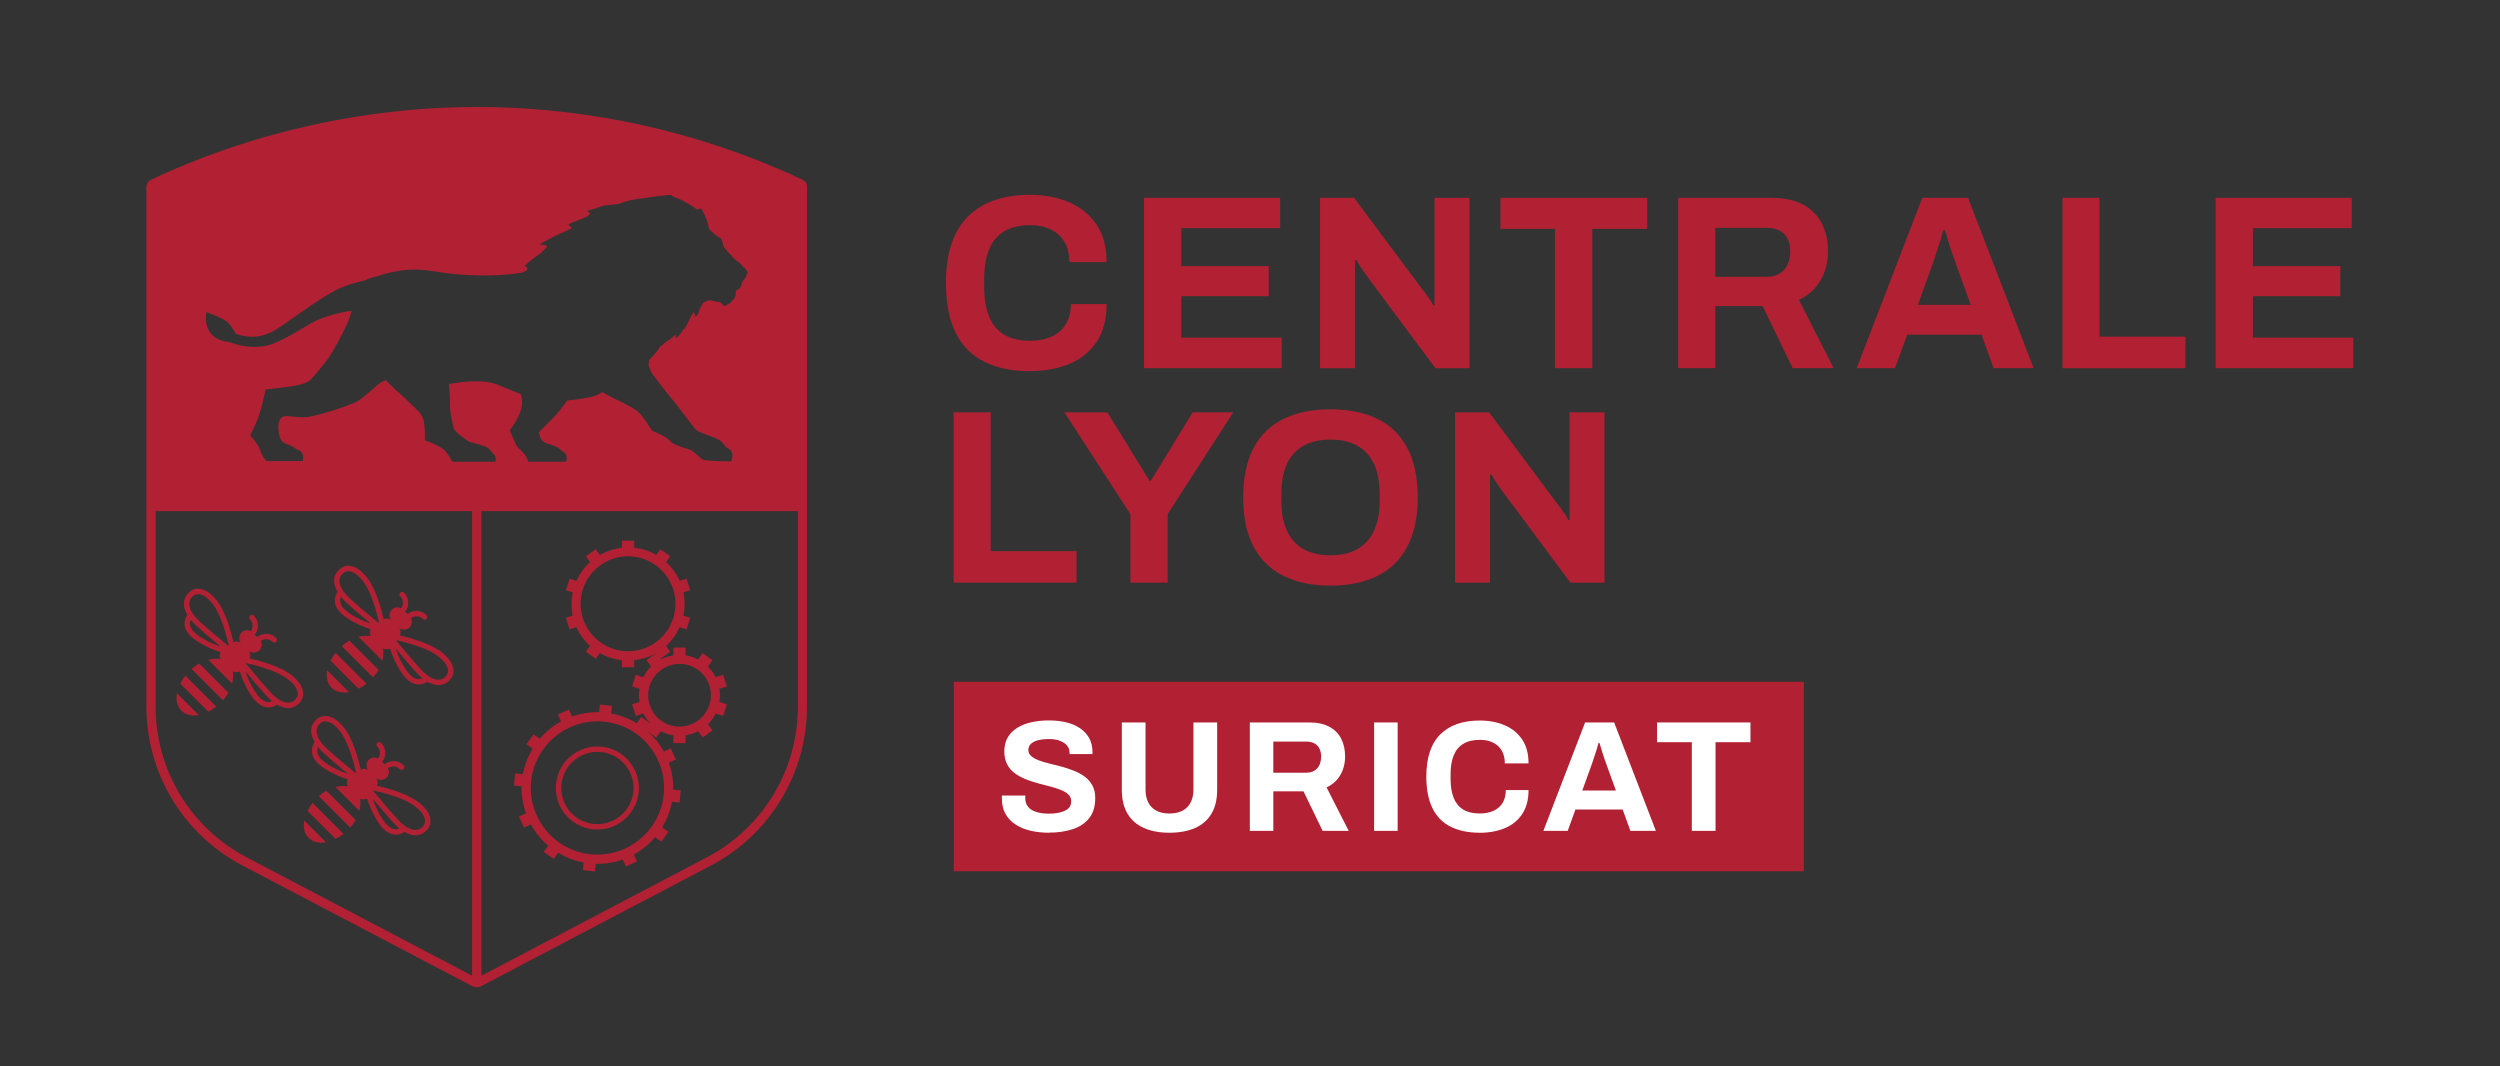 <?xml version="1.0" encoding="UTF-8"?>
<svg id="c" xmlns="http://www.w3.org/2000/svg" viewBox="0 0 442.94 188.91"><rect x="0" y="0" width="442.94" height="188.91" fill="#333333" stroke="none"/><rect x="168.99" y="120.8" width="150.6" height="33.56" fill="#b22133"/><g><path d="M185.85,147.54c-1.12,0-2.18-.11-3.19-.34s-1.9-.58-2.67-1.08c-.78-.49-1.38-1.12-1.82-1.88s-.66-1.67-.66-2.76v-.29c0-.1,0-.18,.03-.24h4.14c-.02,.06-.03,.13-.03,.22v.25c0,.6,.16,1.1,.49,1.51,.33,.41,.81,.72,1.44,.92,.63,.21,1.37,.31,2.21,.31,.54,0,1.02-.03,1.44-.1s.79-.16,1.12-.28c.33-.12,.6-.27,.81-.43s.37-.36,.48-.59c.1-.22,.15-.48,.15-.76,0-.5-.16-.92-.49-1.23-.33-.32-.77-.59-1.34-.81-.57-.22-1.21-.43-1.92-.62s-1.44-.38-2.18-.57c-.75-.2-1.47-.44-2.18-.73-.71-.29-1.34-.64-1.9-1.05-.56-.41-1.01-.93-1.34-1.57s-.5-1.4-.5-2.3c0-.95,.2-1.77,.6-2.46s.97-1.26,1.69-1.71c.73-.45,1.57-.78,2.52-.99s1.99-.32,3.11-.32c1.05,0,2.04,.11,2.97,.32,.93,.21,1.75,.56,2.46,1.02,.71,.47,1.26,1.05,1.67,1.76,.4,.71,.6,1.55,.6,2.52v.34h-4.06v-.22c0-.5-.15-.93-.45-1.29s-.72-.63-1.26-.84c-.54-.21-1.18-.31-1.9-.31-.78,0-1.45,.08-2,.22s-.97,.37-1.26,.66-.43,.63-.43,1.02c0,.45,.16,.82,.49,1.11,.33,.29,.77,.54,1.34,.76s1.21,.41,1.92,.57c.71,.17,1.44,.36,2.18,.56,.75,.21,1.47,.45,2.18,.73,.71,.28,1.34,.63,1.9,1.05,.56,.42,1.01,.94,1.34,1.55s.5,1.35,.5,2.21c0,1.47-.35,2.66-1.06,3.56-.71,.9-1.68,1.55-2.91,1.96-1.23,.41-2.64,.62-4.23,.62Z" fill="#fff"/><path d="M207.19,147.54c-1.75,0-3.26-.28-4.52-.84-1.26-.56-2.23-1.4-2.9-2.53-.67-1.13-1.01-2.53-1.01-4.21v-11.96h4.2v11.84c0,1.38,.36,2.44,1.09,3.18,.73,.74,1.77,1.11,3.14,1.11s2.41-.37,3.15-1.11,1.11-1.8,1.11-3.18v-11.84h4.2v11.96c0,1.68-.34,3.08-1.01,4.21-.67,1.13-1.64,1.97-2.9,2.53-1.26,.56-2.78,.84-4.55,.84Z" fill="#fff"/><path d="M221.44,147.21v-19.21h10.53c1.42,0,2.6,.25,3.54,.76,.94,.5,1.65,1.21,2.11,2.11s.7,1.95,.7,3.12c0,1.25-.28,2.36-.84,3.32-.56,.96-1.37,1.69-2.44,2.2l3.92,7.7h-4.62l-3.39-7h-5.35v7h-4.17Zm4.17-10.3h5.8c.84,0,1.49-.26,1.96-.77,.47-.51,.7-1.21,.7-2.09,0-.56-.1-1.04-.31-1.44-.21-.4-.5-.71-.9-.91-.39-.21-.88-.31-1.46-.31h-5.8v5.52Z" fill="#fff"/><path d="M243.46,147.21v-19.21h4.17v19.21h-4.17Z" fill="#fff"/><path d="M262.17,147.54c-2,0-3.71-.35-5.12-1.05-1.42-.7-2.5-1.79-3.23-3.26-.74-1.47-1.11-3.35-1.11-5.63,0-3.36,.83-5.86,2.48-7.49,1.65-1.63,3.98-2.45,6.99-2.45,1.64,0,3.12,.28,4.42,.84,1.31,.56,2.34,1.4,3.09,2.52,.76,1.12,1.13,2.53,1.13,4.23h-4.2c0-.9-.18-1.65-.55-2.27-.36-.62-.88-1.09-1.54-1.41-.66-.33-1.43-.49-2.31-.49-1.2,0-2.18,.23-2.95,.7-.78,.47-1.34,1.15-1.71,2.06s-.55,2.01-.55,3.32v.87c0,1.34,.19,2.47,.56,3.37s.94,1.59,1.69,2.04c.76,.46,1.73,.69,2.93,.69,.93,0,1.75-.16,2.44-.48,.69-.32,1.22-.78,1.6-1.4,.37-.62,.56-1.37,.56-2.27h4.03c0,1.7-.37,3.11-1.11,4.23s-1.76,1.96-3.07,2.51c-1.31,.55-2.8,.83-4.48,.83Z" fill="#fff"/><path d="M273.45,147.21l7.39-19.21h5.15l7.39,19.21h-4.51l-1.37-3.78h-8.37l-1.37,3.78h-4.31Zm6.89-7.14h5.96l-1.71-4.73c-.07-.21-.16-.45-.27-.74-.1-.29-.21-.61-.32-.97-.11-.35-.22-.7-.32-1.05-.1-.35-.2-.66-.29-.94h-.17c-.09,.36-.21,.77-.36,1.25-.15,.48-.3,.93-.45,1.37-.15,.44-.27,.8-.36,1.08l-1.71,4.73Z" fill="#fff"/><path d="M299.75,147.21v-15.71h-6.16v-3.5h16.55v3.5h-6.19v15.71h-4.2Z" fill="#fff"/></g><g><path d="M182.47,65.76c-3.14,0-5.82-.55-8.05-1.65s-3.92-2.81-5.08-5.13c-1.16-2.32-1.74-5.26-1.74-8.84,0-5.28,1.3-9.2,3.89-11.77,2.6-2.57,6.25-3.85,10.98-3.85,2.58,0,4.9,.44,6.95,1.32,2.05,.88,3.67,2.2,4.86,3.96,1.19,1.76,1.78,3.97,1.78,6.64h-6.6c0-1.41-.29-2.6-.86-3.56-.57-.97-1.38-1.71-2.42-2.22-1.04-.51-2.25-.77-3.63-.77-1.88,0-3.43,.37-4.64,1.1-1.22,.73-2.11,1.81-2.68,3.23-.57,1.42-.86,3.16-.86,5.21v1.36c0,2.11,.29,3.88,.88,5.3s1.47,2.49,2.66,3.21c1.19,.72,2.72,1.08,4.6,1.08,1.47,0,2.74-.25,3.83-.75s1.92-1.23,2.51-2.2c.59-.97,.88-2.16,.88-3.56h6.34c0,2.67-.58,4.88-1.74,6.64-1.16,1.76-2.76,3.07-4.82,3.94-2.05,.86-4.4,1.3-7.04,1.3Z" fill="#b22133"/><path d="M202.7,65.23v-30.18h24.11v5.37h-17.51v6.73h15.49v5.32h-15.49v7.35h17.78v5.41h-24.38Z" fill="#b22133"/><path d="M233.88,65.23v-30.18h6.03l12.14,16.28c.18,.21,.4,.49,.66,.86,.26,.37,.51,.73,.75,1.08,.23,.35,.4,.63,.48,.84h.22v-19.05h6.2v30.18h-6.03l-12.41-16.68c-.29-.41-.6-.87-.92-1.36-.32-.5-.56-.88-.7-1.14h-.22v19.18h-6.2Z" fill="#b22133"/><path d="M275.52,65.23v-24.68h-9.68v-5.5h26v5.5h-9.72v24.68h-6.6Z" fill="#b22133"/><path d="M297.34,65.23v-30.18h16.54c2.23,0,4.08,.4,5.57,1.19,1.48,.79,2.59,1.9,3.32,3.32,.73,1.42,1.1,3.06,1.1,4.91,0,1.96-.44,3.7-1.32,5.21s-2.16,2.66-3.83,3.45l6.16,12.1h-7.26l-5.32-11h-8.4v11h-6.56Zm6.56-16.19h9.11c1.32,0,2.35-.4,3.08-1.21,.73-.81,1.1-1.9,1.1-3.28,0-.88-.16-1.63-.48-2.27-.32-.63-.79-1.11-1.41-1.43-.62-.32-1.38-.48-2.29-.48h-9.11v8.67Z" fill="#b22133"/><path d="M328.97,65.23l11.62-30.18h8.1l11.62,30.18h-7.08l-2.16-5.94h-13.16l-2.16,5.94h-6.78Zm10.82-11.22h9.37l-2.68-7.44c-.12-.32-.26-.71-.42-1.17-.16-.45-.33-.96-.51-1.52-.18-.56-.34-1.11-.51-1.65-.16-.54-.32-1.03-.46-1.47h-.26c-.15,.56-.34,1.21-.57,1.96-.24,.75-.47,1.47-.7,2.16-.24,.69-.43,1.25-.57,1.69l-2.68,7.44Z" fill="#b22133"/><path d="M365.42,65.23v-30.18h6.56v24.6h15.22v5.59h-21.78Z" fill="#b22133"/><path d="M392.56,65.23v-30.18h24.11v5.37h-17.51v6.73h15.49v5.32h-15.49v7.35h17.78v5.41h-24.38Z" fill="#b22133"/><path d="M168.96,103.23v-30.18h6.56v24.6h15.22v5.59h-21.78Z" fill="#b22133"/><path d="M200.28,103.23v-12.14l-11.7-18.04h7.61l7.48,12.14h.22l7.44-12.14h7.17l-11.62,18.04v12.14h-6.6Z" fill="#b22133"/><path d="M235.7,103.76c-3.2,0-5.96-.57-8.27-1.72-2.32-1.14-4.09-2.87-5.32-5.19-1.23-2.32-1.85-5.22-1.85-8.71s.62-6.47,1.85-8.78c1.23-2.3,3.01-4.02,5.32-5.15,2.32-1.13,5.07-1.69,8.27-1.69s6.04,.57,8.34,1.69,4.07,2.84,5.3,5.15c1.23,2.3,1.85,5.23,1.85,8.78s-.62,6.39-1.85,8.71c-1.23,2.32-3,4.05-5.3,5.19-2.3,1.14-5.08,1.72-8.34,1.72Zm0-5.37c1.44,0,2.7-.21,3.78-.62,1.08-.41,1.99-1.03,2.73-1.85s1.29-1.83,1.67-3.01c.38-1.19,.57-2.54,.57-4.07v-1.36c0-1.55-.19-2.93-.57-4.14-.38-1.2-.94-2.21-1.67-3.01-.73-.81-1.64-1.41-2.73-1.83-1.09-.41-2.35-.62-3.78-.62s-2.66,.21-3.74,.62-2,1.02-2.73,1.83c-.73,.81-1.28,1.81-1.65,3.01s-.55,2.58-.55,4.14v1.36c0,1.53,.18,2.88,.55,4.07,.37,1.19,.92,2.19,1.65,3.01,.73,.82,1.64,1.44,2.73,1.85,1.08,.41,2.33,.62,3.74,.62Z" fill="#b22133"/><path d="M257.8,103.23v-30.18h6.03l12.14,16.28c.18,.21,.4,.49,.66,.86,.26,.37,.51,.73,.75,1.08,.23,.35,.4,.63,.48,.84h.22v-19.05h6.2v30.18h-6.03l-12.41-16.68c-.29-.41-.6-.87-.92-1.36-.32-.5-.56-.88-.7-1.14h-.22v19.18h-6.2Z" fill="#b22133"/></g><g><path d="M142.78,32.36c-.11-.17-.26-.31-.44-.42-.04-.03-.08-.06-.12-.08-.68-.32-1.4-.65-2.15-.99-1.5-.67-3.15-1.38-4.92-2.09-11.54-4.64-28.71-9.69-49.88-9.82-.09,0-.18,0-.27,0-.18,0-.36,0-.54,0-7.5,0-14.49,.64-20.93,1.65-16.29,2.55-28.96,7.56-36.78,11.23-.32,.15-.54,.41-.68,.71-.04,.09-.07,.18-.09,.28-.02,.1-.04,.2-.04,.31V125.2c0,11.82,6.55,22.66,17.02,28.15l40.69,21.36c.25,.13,.53,.2,.81,.2s.56-.07,.81-.2l40.69-21.36c10.46-5.49,17.02-16.33,17.02-28.15V33.08c0-.26-.07-.51-.2-.72ZM43.72,151.91c-9.96-5.23-16.15-15.46-16.15-26.71v-34.64h56.08v82.18c0,.05,.02,.1,.03,.15l-39.96-20.98Zm36.39-70.11s-.64-1.4-1.47-2.13c-.82-.74-3.38-1.65-3.38-1.65,0,0,.16-2.42-.3-3.87-.11-.37-.79-1.35-1.36-1.82-.57-.48-1.13-1.15-2.77-2.61-1.65-1.46-2.47-2.34-2.47-2.34,0,0-.7,.17-1.37,.73-.67,.57-2.89,2.67-4.12,3.22-1.35,.6-5.38,2.01-8.19,2.52-1.84,.33-3.7-.38-4.54-.03-.71,.29-.84,1.6-.84,1.6,0,0,0,1.27,.3,2.05,.29,.77,.63,1.01,1.23,1.21,1.45,.5,1.3,.76,2.01,1.05,1.23,.44,.8,1.96,.8,1.96h-6.31c-.31,0-.8-.93-1.08-1.45-.47-1.7-1.92-3.07-1.92-3.07,0,0,.83-1.72,1.18-2.58,.87-2.12,1.55-5.6,1.55-5.6,0,0,3.9-.39,5.26-.65,1.24-.23,2.21-.62,2.61-.96,.41-.34,2.73-3.16,3.32-4.01,.51-.72,2.99-5.07,3.68-7.1,.12-.36,.25-.78,.35-1.19-2.4,.27-5.26,1.14-7.04,2.13-1.79,1-4.29,2.65-6.78,3.65-2.76,1.11-6.03,.44-7.4-.11-.77-.31-2.92-.19-4.02-2.13-.92-1.64-.47-3.33-.47-3.33,0,0,2.58,.92,3.62,1.69,.81,.6,1.51,2.09,1.51,2.09,0,0,.53,.34,1.9,.51,1.37,.17,2.46,.13,4.39-.69,1.94-.82,8.94-6.6,12.94-8.14,1.12-.43,2.34-.76,3.55-1.02,.35-.17,.79-.35,1.35-.51,2.88-.88,5.22-1.58,8.38-1.44,3.15,.15,4.84,.94,11.03,1.02,3.71,.05,6.97-.39,7.35-.54,.32-.14,.58-.28,.8-.41l.07-.33-.48-.42c.16-.1,.62-.64,1.08-.96,.45-.32,.8-.63,1.21-.9,.83-.56,1.17-1.04,1.41-1.26,.24-.21,.22-.4,.22-.4,0,0-.19-.13-.54-.16-.34-.03-.58-.08-.58-.08,0,0-.25,.02,.23-.28,.48-.29,.54-.3,1.05-.57,.35-.18,1.09-.61,1.62-.85s1.68-.72,2.19-.99c.5-.27,.42-.32,.42-.32-.37-.19-.56-.56-.56-.56,.24-.19,1.17-.56,1.76-.77,.59-.22,1.03-.4,1.47-.62,.42-.21,.61-.61,.61-.61-.35-.08-.47-.52-.47-.52,0,0,.37-.04,.66-.11,.61-.14,1.94-.67,2.28-.72,.78-.14,1.46-.14,2.11-.22,.59-.07,1.44-.41,1.7-.51,.27-.1,1.07-.25,1.07-.25,.99-.19,1.13-.24,1.79-.28,.32-.02,1.69-.25,2.25-.33,.56-.08,1.6-.18,1.93-.23,.45-.07,1-.05,1-.05,.19,.19,.68,.47,1.06,.55,.36,.08,1.27,.56,2.04,1.02,.77,.45,1.55,1.03,1.55,1.03,.37-.24,.77-.21,.77-.21,.08,.37,.16,.42,.29,.66,.13,.24,.24,.48,.53,1.12,.29,.64,.48,1.84,.48,1.84,0,0,.75,.72,1.04,.96s.75,.53,.91,.62c.29,.14,.37,.45,.39,.56,.03,.11,.24,1.09,.43,1.23,.19,.13,.56,.75,.75,.88,.19,.13,.56,.64,.88,.96,.32,.32,.98,.72,1.25,1.01,.27,.29,.4,.53,.4,.53,.72,.45,.85,.99,.85,.99-.16,.16-.23,.29-.32,.66-.08,.38-.61,.83-.61,.83l-.14,.4c-.08,.08-.02,.16-.21,.62-.19,.45-.58,.46-.77,.65s-.01,.42-.12,.82c-.1,.4-.24,.64-.48,.85-.24,.21-.19,.32-.48,.53-.29,.22-.32,.22-.64,.38-.32,.16-.32,.22-.32,.22,0,0-.35-.18-.62-.53-.26-.35-.44-.18-.83-.26-.39-.08-.85-.27-1.17-.26-.45,.02-.86,.28-1.08,.37-.22,.08-.38,.54-.6,.89-.22,.35-.3,.75-.43,1.05-.13,.31-.45,.62-.45,.62-.13-.35-.33-.84-.33-.84-.09,.13-.26,.3-.57,.92-.31,.61-.66,1.57-1.14,2.05-.48,.48-.35,.53-.74,1s-.63,.68-.63,.68c-.14-.36-.16-.75-.16-.75,0,0-.51,.63-.87,.85-.35,.22-1.2,.7-1.41,1.08-.29,.51-.13-.41-.59,.53-.2,.41-.88,1.11-1.31,1.6-.17,.18-.32,.35-.49,.51l-.1,1,.56,1.32s2.52,3.36,3.76,4.81c1.23,1.46,3.69,4.92,4.16,5.3,.46,.37,1.83,.81,2.64,1.12,2.85,1.08,1.79,1.56,3.03,2.15s.48,2.27,.48,2.27c0,0-2.71,0-4.28-.16-.87-.08-.97-.29-1.93-1.17-.96-.87-1.69-.92-1.69-.92,0,0-2.4-.69-2.82-1.27-.64-.89-3.29-1.9-3.29-1.9,0,0-1.55-2.64-2.65-3.52-1.09-.88-4.2-2.19-5.44-2.92-.2-.12-.44-.26-.69-.41-.2,.11-.42,.24-.67,.38-.83,.48-3.27,.9-5.58,1.11-.33,.47-.62,.85-1.36,1.82-.59,.77-3.67,3.8-3.67,3.8,0,0,.27,1.29,.67,1.58,.69,.56,.88,.27,2.57,1.07,.43,.2,.78,.64,1.15,.86,.88,.5,.41,1.72,.41,1.72h-6.63s-.26-.6-.44-.94c-.32-.62-1.26-1.38-1.56-1.74-.29-.36-1.32-2.91-1.32-2.91,0,0,2.03-2.55,2.17-4.59,.05-.83-.06-1.41-.22-1.82-1.57-.59-3.07-1.21-3.65-1.47-2.88-1.3-6.66-.71-9.07-.3,.08,.74,.17,1.92,.17,3.15,0,2.05,.53,4.44,.83,4.97,.29,.53,1.58,1.39,2.1,1.79,.75,.6,.71,.23,3.33,1.16,.74,.26,1.01,.86,1.31,1.16,.14,.14,.77,.53,.48,1.53h-7.67Zm61.26,43.39c0,11.25-6.19,21.49-16.15,26.72l-39.96,20.98c.01-.05,.03-.1,.03-.15V90.56h56.08v34.64Z" fill="#b22133"/><path d="M51.02,119.19c-1.92-1.26-5.01-2.12-6.82-2.55,.26-.44,.19-1-.17-1.36l-.07-.07c.55,.55,1.44,.55,1.99,0,.45-.45,.51-1.11,.23-1.64,.62-.48,1.52-.43,2.09,.14,.19,.19,.49,.19,.67,0s.19-.49,0-.67c-.92-.92-2.37-.98-3.37-.19l-.41-.41c.79-1,.73-2.45-.19-3.37-.19-.19-.49-.19-.67,0s-.19,.49,0,.67c.57,.57,.61,1.46,.14,2.09-.53-.28-1.19-.21-1.64,.23-.55,.55-.55,1.44,0,1.99l-.07-.07c-.36-.36-.91-.43-1.35-.17-.43-1.81-1.28-4.9-2.54-6.81-1.04-1.58-2.26-2.53-3.44-2.68-.71-.09-1.37,.13-1.9,.62-.6,.55-.92,1.25-.92,2.01,0,.62,.21,1.29,.61,1.97-.39,.62-.56,1.27-.46,1.92,.15,.94,.82,1.82,2,2.62,1.57,1.07,3.13,1.7,4.32,2.07-.18,.38-.18,.83,0,1.22-.55-.06-1.29-.07-2.14,.14l4.22,4.22c.21-.85,.2-1.6,.14-2.15,.39,.18,.83,.17,1.22,0,.37,1.19,1,2.76,2.07,4.34,.8,1.18,1.69,1.85,2.62,2,.13,.02,.26,.03,.39,.03,.52,0,1.04-.17,1.53-.49,.67,.4,1.33,.6,1.95,.6h.01c.77,0,1.46-.32,2.02-.92,.49-.54,.71-1.19,.62-1.9-.14-1.18-1.09-2.4-2.67-3.44Zm-15.76-6.5c-.95-.65-1.49-1.32-1.6-1.98-.05-.3,0-.6,.13-.9,.26,.32,.56,.63,.89,.95,1.23,1.15,3.03,2.67,4.39,3.79-1.09-.36-2.46-.93-3.82-1.86Zm5.15,1.72c-1.37-1.12-3.62-3-5.07-4.35-1.19-1.12-1.82-2.18-1.81-3.09,0-.5,.21-.95,.61-1.32,.28-.26,.6-.39,.96-.39,.06,0,.12,0,.19,.01,.88,.11,1.89,.93,2.76,2.25,1.24,1.89,2.09,5.12,2.48,6.81l-.11,.07Zm6.91,9.95c-.67-.11-1.33-.64-1.98-1.59-.93-1.36-1.5-2.73-1.86-3.82,1.13,1.36,2.65,3.16,3.79,4.39,.32,.34,.63,.64,.95,.89-.3,.12-.6,.18-.9,.13Zm5.05-.47c-.37,.4-.82,.61-1.32,.61h0c-.9,0-1.96-.63-3.08-1.81-1.36-1.45-3.24-3.72-4.36-5.09l.06-.1c1.68,.38,4.93,1.23,6.83,2.48,1.33,.87,2.15,1.88,2.25,2.76,.05,.43-.07,.81-.38,1.14Z" fill="#b22133"/><path d="M31.94,121.12l4.96,4.96c.47-.24,.94-.53,1.4-.89l-5.47-5.47c-.37,.47-.66,.94-.89,1.4Z" fill="#b22133"/><path d="M33.95,118.53l5.55,5.55c.4-.45,.72-.89,.97-1.33l-5.2-5.2c-.44,.25-.88,.57-1.33,.97Z" fill="#b22133"/><path d="M32.13,125.91c.73,.73,1.83,1,3.08,.78l-3.86-3.86c-.22,1.25,.05,2.35,.78,3.08Z" fill="#b22133"/><path d="M73.57,141.74c-1.92-1.26-5.01-2.12-6.82-2.55,.26-.44,.19-1-.17-1.36l-.07-.07c.55,.55,1.44,.55,1.99,0,.45-.45,.51-1.11,.23-1.64,.62-.47,1.52-.43,2.09,.14,.19,.19,.49,.19,.67,0s.19-.49,0-.67c-.92-.92-2.37-.98-3.37-.19l-.41-.41c.79-1,.73-2.45-.19-3.37-.19-.19-.49-.19-.67,0s-.19,.49,0,.67c.57,.57,.61,1.46,.14,2.09-.53-.28-1.19-.21-1.64,.23-.55,.55-.55,1.44,0,1.99l-.07-.07c-.36-.36-.91-.43-1.35-.17-.43-1.81-1.28-4.9-2.54-6.81-1.04-1.58-2.26-2.53-3.44-2.68-.71-.09-1.37,.13-1.9,.62-.6,.55-.92,1.25-.92,2.01,0,.62,.21,1.29,.61,1.97-.39,.62-.56,1.27-.46,1.92,.15,.94,.82,1.82,2,2.62,1.57,1.07,3.13,1.7,4.32,2.07-.18,.38-.18,.83,0,1.22-.55-.06-1.29-.07-2.14,.14l4.22,4.22c.21-.85,.2-1.6,.14-2.15,.39,.18,.83,.17,1.22,0,.37,1.19,1,2.76,2.07,4.34,.8,1.18,1.69,1.85,2.62,2,.13,.02,.26,.03,.39,.03,.52,0,1.04-.17,1.53-.49,.67,.4,1.33,.6,1.95,.6h.01c.77,0,1.46-.32,2.02-.92,.49-.54,.71-1.19,.62-1.9-.14-1.18-1.09-2.4-2.67-3.44Zm-15.76-6.5c-.95-.65-1.49-1.32-1.6-1.98-.05-.3,0-.6,.13-.9,.26,.32,.56,.63,.89,.95,1.23,1.15,3.03,2.67,4.39,3.79-1.09-.36-2.46-.93-3.82-1.86Zm5.15,1.72c-1.37-1.12-3.62-3-5.07-4.35-1.19-1.12-1.82-2.18-1.81-3.09,0-.5,.21-.95,.61-1.32,.28-.26,.6-.39,.96-.39,.06,0,.12,0,.19,.01,.88,.11,1.89,.93,2.76,2.25,1.24,1.89,2.09,5.12,2.48,6.81l-.11,.07Zm6.91,9.95c-.67-.11-1.33-.64-1.98-1.59-.93-1.36-1.5-2.73-1.86-3.82,1.13,1.36,2.65,3.16,3.79,4.39,.32,.34,.63,.64,.95,.89-.3,.12-.6,.17-.9,.13Zm5.05-.47c-.37,.4-.82,.61-1.32,.61h0c-.9,0-1.96-.63-3.08-1.81-1.36-1.45-3.24-3.72-4.36-5.09l.06-.1c1.68,.38,4.93,1.23,6.83,2.48,1.33,.87,2.15,1.88,2.25,2.76,.05,.43-.07,.81-.38,1.14Z" fill="#b22133"/><path d="M54.49,143.67l4.96,4.96c.47-.24,.94-.53,1.4-.89l-5.47-5.47c-.37,.47-.66,.94-.89,1.4Z" fill="#b22133"/><path d="M56.5,141.08l5.55,5.55c.4-.45,.72-.89,.97-1.33l-5.2-5.2c-.44,.25-.88,.57-1.33,.97Z" fill="#b22133"/><path d="M54.68,148.45c.73,.73,1.83,1,3.08,.78l-3.86-3.86c-.22,1.25,.05,2.35,.78,3.08Z" fill="#b22133"/><path d="M104.31,146.81c.51,.11,1.03,.16,1.54,.16,3.4,0,6.46-2.37,7.19-5.82,.85-3.97-1.69-7.88-5.66-8.73-1.92-.41-3.89-.05-5.54,1.02-1.65,1.07-2.78,2.72-3.19,4.64-.41,1.92-.05,3.89,1.02,5.54s2.72,2.78,4.64,3.19Zm-4.73-8.53c.36-1.67,1.34-3.11,2.78-4.04,1.05-.68,2.25-1.03,3.47-1.03,.45,0,.9,.05,1.35,.14,3.45,.74,5.66,4.14,4.93,7.6-.74,3.45-4.15,5.66-7.6,4.93-1.67-.36-3.11-1.34-4.04-2.78s-1.25-3.15-.89-4.82Z" fill="#b22133"/><path d="M93.2,144.11l-1.25,.56,.88,1.96,1.24-.56c.78,1.42,1.81,2.71,3.06,3.77l-.79,1.09,1.74,1.26,.8-1.1c1.25,.76,2.65,1.34,4.16,1.66,.12,.03,.25,.04,.37,.06l-.14,1.36,2.14,.22,.14-1.35c.1,0,.2,.02,.3,.02,1.56,0,3.07-.27,4.49-.78l.55,1.23,1.96-.88-.55-1.23c1.42-.78,2.7-1.82,3.76-3.07l1.1,.79,1.26-1.74-1.1-.79c.76-1.25,1.33-2.65,1.66-4.17,.03-.12,.04-.25,.06-.37l1.36,.14,.22-2.14-1.35-.14c.04-1.66-.24-3.28-.78-4.79l1.24-.56-.88-1.96-1.24,.56c-.74-1.34-1.7-2.55-2.85-3.58l1.51,1.1,.81-1.12c.71,.37,1.46,.61,2.23,.73v1.38h2.15v-1.39c.77-.12,1.53-.36,2.23-.72l.81,1.12,1.74-1.26-.82-1.12c.27-.27,.53-.55,.76-.86,.24-.33,.44-.68,.62-1.03l1.32,.43,.66-2.04-1.32-.43c.13-.78,.13-1.57,0-2.34l1.32-.43-.66-2.04-1.32,.43c-.35-.69-.81-1.33-1.38-1.89l.82-1.12-1.74-1.26-.81,1.12c-.71-.37-1.46-.61-2.23-.73v-1.38h-2.15v1.39c-.77,.12-1.53,.35-2.23,.72l-.08-.11,1.74-1.26-.74-1.02c1.06-.96,1.87-2.1,2.42-3.33l1.2,.39,.66-2.04-1.2-.39c.28-1.35,.29-2.76,0-4.12l1.2-.39-.66-2.04-1.19,.39c-.4-.89-.93-1.73-1.6-2.5-.26-.3-.54-.57-.82-.83l.74-1.02-1.74-1.26-.73,1.01c-1.22-.7-2.56-1.13-3.92-1.27v-1.25h-2.15v1.26c-1.36,.15-2.69,.56-3.92,1.27l-.74-1.02-1.74,1.26,.74,1.02c-1.06,.96-1.87,2.1-2.42,3.33l-1.2-.39-.66,2.04,1.2,.39c-.28,1.35-.29,2.76,0,4.12l-1.2,.39,.66,2.04,1.19-.39c.4,.89,.93,1.73,1.6,2.5,.26,.3,.54,.57,.82,.83l-.74,1.01,1.74,1.26,.74-1.01c1.22,.7,2.56,1.12,3.92,1.27v1.25h2.15v-1.26c1.36-.15,2.69-.57,3.92-1.27h0s-1.74,1.27-1.74,1.27l.82,1.13c-.27,.27-.53,.55-.76,.86-.24,.33-.44,.67-.62,1.03l-1.32-.43-.66,2.04,1.32,.43c-.13,.78-.13,1.57,0,2.34l-1.32,.43,.66,2.04,1.32-.43c.34,.69,.81,1.33,1.38,1.89h0s-1.74-1.26-1.74-1.26l-.8,1.1c-1.25-.76-2.65-1.34-4.16-1.66-.12-.03-.25-.04-.37-.06l.14-1.36-2.14-.22-.14,1.35c-.1,0-.2-.02-.3-.02-1.56,0-3.07,.27-4.49,.78l-.55-1.23-1.96,.88,.55,1.23c-1.42,.78-2.7,1.82-3.76,3.07l-1.1-.79-1.26,1.74,1.1,.79c-.76,1.25-1.33,2.65-1.66,4.17-.03,.12-.04,.25-.06,.37l-1.36-.14-.22,2.14,1.35,.14c-.04,1.66,.24,3.28,.78,4.79Zm18.08-28.72c-2.43,0-4.74-1.05-6.34-2.88-1.48-1.69-2.21-3.86-2.06-6.1s1.17-4.29,2.86-5.77c1.53-1.34,3.5-2.08,5.53-2.08,2.43,0,4.74,1.05,6.34,2.88,3.05,3.49,2.7,8.82-.8,11.87-1.53,1.34-3.5,2.08-5.53,2.08Zm4.63,4.51c1.04-1.43,2.72-2.28,4.49-2.28,1.18,0,2.32,.37,3.28,1.07,2.47,1.81,3.01,5.29,1.2,7.77-1.04,1.43-2.72,2.28-4.49,2.28-1.18,0-2.32-.37-3.28-1.07-2.47-1.81-3.01-5.29-1.2-7.77Zm-21.61,17.25c1.15-5.42,6.01-9.35,11.54-9.35,.83,0,1.66,.09,2.47,.26,6.37,1.36,10.45,7.64,9.09,14.01-1.15,5.42-6.01,9.35-11.54,9.35-.83,0-1.66-.09-2.47-.26-6.37-1.36-10.45-7.64-9.09-14.01Z" fill="#b22133"/><path d="M77.64,115.13c-1.92-1.26-5.01-2.12-6.82-2.55,.26-.44,.19-1-.17-1.36l-.07-.07c.55,.55,1.44,.55,1.99,0,.45-.45,.51-1.11,.23-1.64,.62-.48,1.52-.43,2.09,.14,.19,.19,.49,.19,.67,0s.19-.49,0-.67c-.92-.92-2.37-.98-3.37-.19l-.41-.41c.79-1,.73-2.45-.19-3.37-.19-.19-.49-.19-.67,0s-.19,.49,0,.67c.57,.57,.61,1.46,.14,2.09-.53-.28-1.19-.21-1.64,.23-.55,.55-.55,1.44,0,1.99l-.07-.07c-.36-.36-.91-.43-1.35-.17-.43-1.81-1.28-4.9-2.54-6.81-1.04-1.58-2.26-2.53-3.44-2.68-.71-.09-1.37,.13-1.9,.62-.6,.55-.92,1.25-.92,2.01,0,.62,.21,1.29,.61,1.97-.39,.62-.56,1.27-.46,1.92,.15,.94,.82,1.82,2,2.62,1.57,1.07,3.13,1.7,4.32,2.07-.18,.38-.18,.83,0,1.22-.55-.06-1.29-.07-2.14,.14l4.22,4.22c.21-.85,.2-1.6,.14-2.15,.39,.18,.83,.17,1.22,0,.37,1.19,1,2.76,2.07,4.34,.8,1.18,1.69,1.85,2.62,2,.13,.02,.26,.03,.39,.03,.52,0,1.04-.17,1.53-.49,.67,.4,1.33,.6,1.95,.6h.01c.77,0,1.46-.32,2.02-.92,.49-.54,.71-1.19,.62-1.9-.14-1.18-1.09-2.4-2.67-3.44Zm-15.76-6.5c-.95-.65-1.49-1.32-1.6-1.98-.05-.3,0-.6,.13-.9,.26,.32,.56,.63,.89,.95,1.23,1.15,3.03,2.67,4.39,3.79-1.09-.36-2.46-.93-3.82-1.86Zm5.15,1.72c-1.37-1.12-3.62-3-5.07-4.35-1.19-1.12-1.82-2.18-1.81-3.09,0-.5,.21-.95,.61-1.32,.28-.26,.6-.39,.96-.39,.06,0,.12,0,.19,.01,.88,.11,1.89,.93,2.76,2.25,1.24,1.89,2.09,5.12,2.48,6.81l-.11,.07Zm6.91,9.95c-.67-.11-1.33-.64-1.98-1.59-.93-1.36-1.5-2.73-1.86-3.82,1.13,1.36,2.65,3.16,3.79,4.39,.32,.34,.63,.64,.95,.89-.3,.12-.6,.18-.9,.13Zm5.05-.47c-.37,.4-.82,.61-1.32,.61h0c-.9,0-1.96-.63-3.08-1.81-1.36-1.45-3.24-3.72-4.36-5.09l.06-.1c1.68,.38,4.93,1.23,6.83,2.48,1.33,.87,2.15,1.88,2.25,2.76,.05,.43-.07,.81-.38,1.14Z" fill="#b22133"/><path d="M58.56,117.06l4.96,4.96c.47-.24,.94-.53,1.4-.89l-5.47-5.47c-.37,.47-.66,.94-.89,1.4Z" fill="#b22133"/><path d="M67.08,118.69l-5.2-5.2c-.44,.25-.88,.57-1.33,.97l5.55,5.55c.4-.45,.72-.89,.97-1.33Z" fill="#b22133"/><path d="M61.82,122.62l-3.86-3.86c-.22,1.25,.05,2.35,.78,3.08,.73,.73,1.83,1,3.08,.78Z" fill="#b22133"/></g></svg>